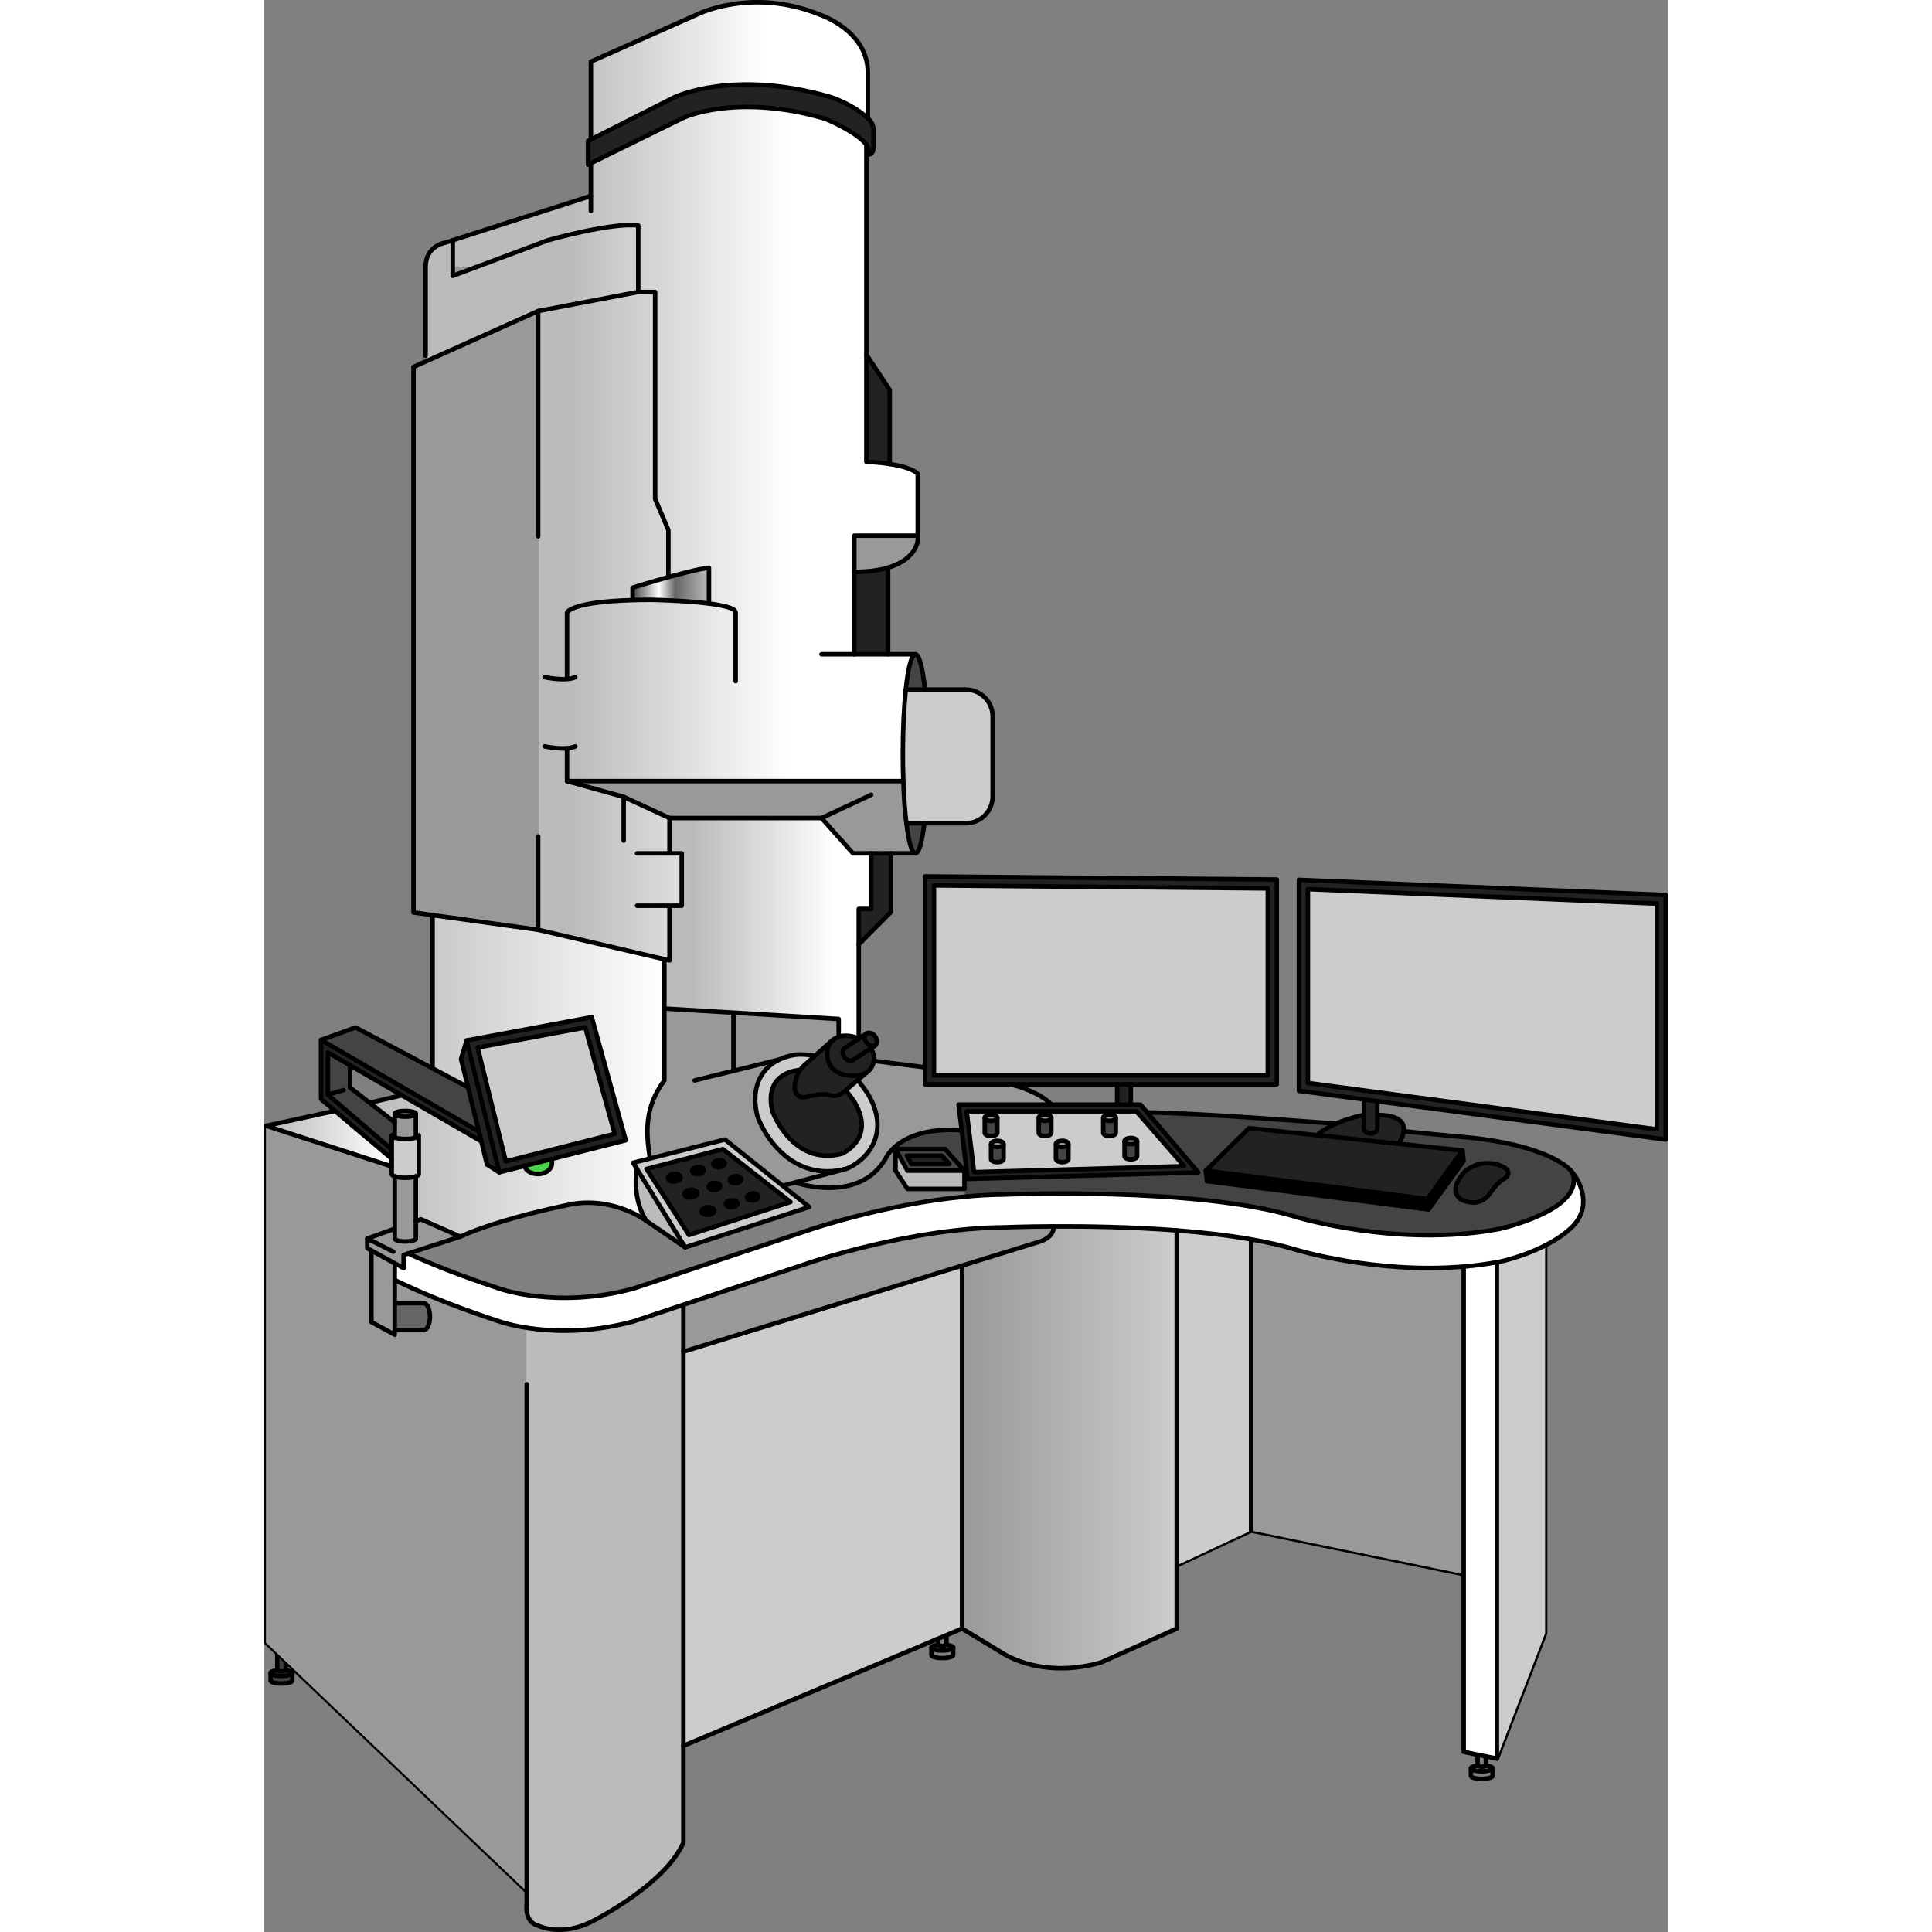 <?xml version="1.0" encoding="utf-8"?>
<!-- Created by: Science Figures, www.sciencefigures.org, Generator: Science Figures Editor -->
<!DOCTYPE svg PUBLIC "-//W3C//DTD SVG 1.1//EN" "http://www.w3.org/Graphics/SVG/1.1/DTD/svg11.dtd">
<svg version="1.1" xmlns="http://www.w3.org/2000/svg" xmlns:xlink="http://www.w3.org/1999/xlink" 
	 width="800px" height="800px" viewBox="0 0 313.61 431.536" enable-background="new 0 0 313.61 431.536"
	 xml:space="preserve">
<rect x="0" y="0" width="313.61" height="431.536" fill="#808080" stroke="none"/>
<g id="Layer_1">
</g>
<g id="Layer_2">
	<polyline fill="none" stroke="#000000" stroke-linecap="round" stroke-linejoin="round" stroke-miterlimit="10" points="
		0.5,251.467 0.5,366.896 2.98,369.267 4.84,371.036 58.64,422.387 	"/>
	<g>
		<g id="XMLID_1_">
			<g>
				<path fill="#444444" d="M4.84,371.007v0.029v2.03v0.01c-0.02,0.141-0.42,0.24-0.93,0.24c-0.5,0-0.91-0.1-0.93-0.24v-0.01v-3.8
					v-0.03L4.84,371.007z"/>
				<path fill="#444444" d="M4.84,373.076c0.88,0.101,1.5,0.34,1.5,0.61c0,0.37-1.09,0.67-2.43,0.67c-1.34,0-2.43-0.3-2.43-0.67
					c0-0.271,0.62-0.5,1.49-0.61h0.01c0.02,0.141,0.43,0.24,0.93,0.24C4.42,373.316,4.82,373.217,4.84,373.076z"/>
				<path fill="#444444" d="M6.34,373.687v1.68c0,0.37-1.09,0.66-2.43,0.66c-1.34,0-2.43-0.29-2.43-0.66v-1.68
					c0,0.37,1.09,0.67,2.43,0.67C5.25,374.356,6.34,374.057,6.34,373.687z"/>
			</g>
			<g>
				<path fill="none" stroke="#000000" stroke-linecap="round" stroke-linejoin="round" stroke-miterlimit="10" d="M4.84,373.076
					c0.88,0.101,1.5,0.34,1.5,0.61c0,0.37-1.09,0.67-2.43,0.67c-1.34,0-2.43-0.3-2.43-0.67c0-0.271,0.62-0.5,1.49-0.61"/>
				<path fill="none" stroke="#000000" stroke-linecap="round" stroke-linejoin="round" stroke-miterlimit="10" d="M1.48,373.687
					v1.68c0,0.37,1.09,0.66,2.43,0.66c1.34,0,2.43-0.29,2.43-0.66v-1.68v-0.09"/>
				<path fill="none" stroke="#000000" stroke-linecap="round" stroke-linejoin="round" stroke-miterlimit="10" d="M4.84,373.076
					v-0.01v-2.03v-0.029l-1.86-1.771v0.03v3.8v0.01c0.02,0.141,0.43,0.24,0.93,0.24C4.42,373.316,4.82,373.217,4.84,373.076z"/>
			</g>
		</g>
	</g>
	<polyline fill="none" stroke="#000000" stroke-linecap="round" stroke-linejoin="round" stroke-miterlimit="10" points="
		203.88,349.646 220.48,341.877 267.97,351.606 	"/>
	<path fill="none" stroke="#000000" stroke-linecap="round" stroke-linejoin="round" stroke-miterlimit="10" d="M152.44,367.396
		c0.88,0.1,1.5,0.33,1.5,0.61c0,0.359-1.09,0.659-2.43,0.659c-1.34,0-2.43-0.3-2.43-0.659c0-0.28,0.61-0.511,1.49-0.61"/>
	<path fill="none" stroke="#000000" stroke-linecap="round" stroke-linejoin="round" stroke-miterlimit="10" d="M149.08,368.007
		v1.68c0,0.36,1.09,0.66,2.43,0.66c1.34,0,2.43-0.3,2.43-0.66v-1.68v-0.091"/>
	<path fill="none" stroke="#000000" stroke-linecap="round" stroke-linejoin="round" stroke-miterlimit="10" d="M150.58,366.017
		v1.37v0.01c0.02,0.14,0.43,0.24,0.93,0.24s0.91-0.101,0.93-0.24v-0.01v-2.15"/>
	<path fill="none" stroke="#000000" stroke-linecap="round" stroke-linejoin="round" stroke-miterlimit="10" d="M272.93,394.366
		c0.88,0.101,1.5,0.34,1.5,0.61c0,0.37-1.08,0.67-2.42,0.67c-1.34,0-2.41-0.29-2.43-0.66v-0.01c0-0.271,0.61-0.5,1.48-0.6"/>
	<path fill="none" stroke="#000000" stroke-linecap="round" stroke-linejoin="round" stroke-miterlimit="10" d="M269.58,394.986
		v1.67c0,0.37,1.08,0.67,2.43,0.67c1.34,0,2.42-0.3,2.42-0.67v-1.68v-0.08"/>
	<path fill="none" stroke="#000000" stroke-linecap="round" stroke-linejoin="round" stroke-miterlimit="10" d="M271.08,391.967
		v2.39v0.01c0.02,0.141,0.42,0.25,0.93,0.25c0.5,0,0.9-0.109,0.92-0.25v-0.01v-2.04v-0.02"/>
	<polyline fill="none" stroke="#000000" stroke-linecap="round" stroke-linejoin="round" stroke-miterlimit="10" points="
		286.16,278.187 286.16,278.196 286.16,364.807 275.38,392.807 	"/>
	<g>
		<path fill="#BBBBBB" d="M58.69,422.387h-0.05l-53.8-51.351l-1.86-1.77l-2.48-2.37v-115.43l28.04,9.069v1.71
			c0,0.2,0.25,0.381,0.67,0.521v11.8h-0.32l-5.82,2.08v2.16l0.93,0.51v15.98l5.21,2.819v-1.02h0.11h6.34
			c0.78,0,1.41-1.351,1.41-3.01c0-1.66-0.63-3.011-1.41-3.011h-6.34h-0.11v-5.149l3.01,1.39c0,0,7.89,3.79,20.33,7.83
			c0,0,12.81,4.67,29.98,0l11.14-3.71l0.01,0.03v10.449v88.04v21.601c-3.98,9.3-19.92,17.37-19.92,17.37
			c-7.15,3.88-12.46,1.22-12.46,1.22c-3.27-0.81-2.61-4.89-2.61-4.89V422.387z"/>
		<path fill="#999999" d="M32.22,287.316l-3.01-1.39v5.149h0.11h6.34c0.78,0,1.41,1.351,1.41,3.011c0,1.659-0.63,3.01-1.41,3.01
			h-6.34h-0.11v1.02L24,295.297v-15.98l-0.93-0.51v-2.16l5.82-2.08h0.32v-11.8c-0.42-0.14-0.67-0.32-0.67-0.521v-1.71L0.5,251.467
			v115.43l2.48,2.37l1.86,1.77l53.781,51.332V296.565c-3.839-0.608-6.071-1.419-6.071-1.419
			C40.11,291.106,32.22,287.316,32.22,287.316z"/>
		<g>
			<linearGradient id="SVGID_1_" gradientUnits="userSpaceOnUse" x1="23.772" y1="240.311" x2="89.43" y2="240.311">
				<stop  offset="0" style="stop-color:#BBBBBB"/>
				<stop  offset="1" style="stop-color:#FFFFFF"/>
			</linearGradient>
			<path fill="url(#SVGID_1_)" d="M83.31,261.106l-0.85-1.39l3.76-0.95l-0.04-0.17c-0.75-5.16-1.43-11,3.25-17.271v-16.05v-11.02
				l-28.19-6.57l-23.58-3.28v34.23l7.91,4.21l-1.55-6.311l1.25-4.14l27.93-5.2l7.6,27.5l-16.61,4.2l0.04,0.15
				c0.38,1.42-0.41,2.619-2.06,3.069c-1.65,0.44-3.59-0.26-3.97-1.68v-0.021l-5.65,1.431l-2.73-1.73l-1.27-5.18l-18.255-10.571
				l-6.522,1.907l5.263,4.345l0.175-1.841c0-0.36,1.05-0.64,2.35-0.64c1.3,0,2.36,0.279,2.36,0.64v5.311
				c0.41-0.141,0.66-0.311,0.66-0.511v8.67c0,0.2-0.25,0.381-0.66,0.521v9.299l2.951,1.072l6.969,3.079c0,0,17.39-7.18,27.14-7.469
				c0,0,7.305-1.009,14.47,3.978C85.444,272.719,82.141,268.291,83.31,261.106z"/>
			<linearGradient id="SVGID_2_" gradientUnits="userSpaceOnUse" x1="85.478" y1="272.965" x2="86.111" y2="272.965">
				<stop  offset="0" style="stop-color:#BBBBBB"/>
				<stop  offset="1" style="stop-color:#FFFFFF"/>
			</linearGradient>
			<path fill="url(#SVGID_2_)" d="M86.111,273.178l-0.633-0.432c0.209,0.146,0.42,0.279,0.629,0.437L86.111,273.178z"/>
		</g>
		<rect x="190.495" y="242.308" fill="#222222" width="3.106" height="4.431"/>
		<linearGradient id="SVGID_3_" gradientUnits="userSpaceOnUse" x1="68.708" y1="119.206" x2="117.264" y2="119.206">
			<stop  offset="0" style="stop-color:#BBBBBB"/>
			<stop  offset="1" style="stop-color:#FFFFFF"/>
		</linearGradient>
		<path fill="url(#SVGID_3_)" d="M82.34,134.036c1.28-0.04,2.68-0.06,4.19-0.06c0,0,7.34,0.12,12.85,0.83l0.01-0.04v-7.96
			c-4.74,0.57-17.06,4.46-17.06,4.46v2.46L82.34,134.036z M80.36,177.996l10.22,4.73v7.88h2.73v11.7h-2.73v0.49v11.729l-1.15-0.27
			l-28.19-6.57l-23.58-3.28l-4.26-0.59V81.957l3.18-1.42l24.66-11.06l22.36-4.26v-14.84c-5.82-0.8-20.2,3.29-20.2,3.29l-21.24,7.95
			v-7.94v-0.01l30.86-9.91v-7.31l20.7-10.16c0.11-0.06,11.79-5.45,31.23,0.12c2.25,0.74,8.1,3.69,9.61,5.93l-0.01,0.01v46.86v23.94
			c0,0,2.49,0.07,5.22,0.5c2.42,0.37,5.05,1.03,6.26,2.17v13.83h-14.17v8.08v18.42h7.55h6.09c-0.86,0-1.63,3.06-2.14,7.88
			c-0.41,3.87-0.66,8.88-0.66,14.351c0,2.119,0.04,4.159,0.11,6.1h-0.11H67.69l12.65,3.52H80.36z"/>
		<g>
			<polygon fill="#999999" points="61.358,69.454 61.24,69.477 36.58,80.537 33.4,81.957 33.4,203.816 37.66,204.406 61.24,207.687 
				61.358,207.714 			"/>
			<polygon fill="#999999" points="42.16,59.557 42.16,61.617 47.662,59.557 			"/>
		</g>
		<path fill="#999999" d="M33.92,248.776c0,0.36-1.06,0.65-2.36,0.65c-1.3,0-2.35-0.29-2.35-0.65s1.05-0.64,2.35-0.64
			C32.86,248.137,33.92,248.416,33.92,248.776z"/>
		<path d="M105.76,268.767c0.05,0.43-0.49,0.84-1.21,0.91c-0.71,0.069-1.33-0.23-1.38-0.66c-0.05-0.43,0.48-0.84,1.2-0.91
			C105.08,268.036,105.71,268.326,105.76,268.767z"/>
		<path d="M100.59,270.356c0.06,0.47-0.54,0.92-1.32,1c-0.79,0.07-1.47-0.25-1.53-0.729c-0.05-0.471,0.54-0.921,1.32-1
			C99.85,269.557,100.53,269.877,100.59,270.356z"/>
		<path d="M95.43,267.477c-0.79,0.07-1.47-0.25-1.53-0.73c-0.05-0.47,0.54-0.92,1.33-1c0.78-0.08,1.46,0.25,1.52,0.721
			C96.81,266.946,96.21,267.396,95.43,267.477z"/>
		<path d="M106.61,263.356c0.05,0.43-0.49,0.84-1.2,0.91c-0.72,0.07-1.34-0.23-1.39-0.66c-0.05-0.44,0.49-0.84,1.2-0.91
			C105.94,262.627,106.56,262.916,106.61,263.356z"/>
		<path d="M101.92,264.877c0.05,0.439-0.49,0.85-1.21,0.909c-0.71,0.07-1.33-0.22-1.38-0.659c-0.05-0.431,0.48-0.841,1.2-0.9
			C101.24,264.146,101.87,264.446,101.92,264.877z"/>
		<path d="M100.34,260.066c-0.05-0.43,0.49-0.84,1.2-0.91c0.72-0.069,1.34,0.221,1.39,0.66c0.05,0.43-0.49,0.84-1.2,0.91
			C101.01,260.797,100.39,260.496,100.34,260.066z"/>
		<path d="M98.24,261.337c0.05,0.439-0.49,0.85-1.2,0.92c-0.72,0.06-1.34-0.23-1.39-0.66c-0.05-0.44,0.48-0.84,1.2-0.91
			C97.57,260.616,98.19,260.906,98.24,261.337z"/>
		<path d="M93.07,262.937c0.06,0.47-0.54,0.92-1.32,1c-0.79,0.07-1.47-0.25-1.52-0.73c-0.06-0.47,0.53-0.92,1.32-1
			C92.33,262.137,93.01,262.456,93.07,262.937z"/>
		<path fill="#222222" d="M135.96,233.666c-0.72,0-1.49-0.67-1.72-1.479c-0.16-0.56-0.02-1.05,0.31-1.3l0.05-0.03
			c0.15-0.11,0.33-0.16,0.53-0.16c0.73,0,1.5,0.67,1.73,1.49c0.16,0.56,0.01,1.06-0.34,1.31
			C136.37,233.606,136.18,233.666,135.96,233.666z"/>
		<path fill="#222222" d="M132.9,231.986l1.65-1.1c-0.33,0.25-0.47,0.74-0.31,1.3c0.23,0.81,1,1.479,1.72,1.479
			c0.22,0,0.41-0.06,0.56-0.17l0.02,0.03l-1.03,0.67l-3.8,2.48c-0.16,0.16-0.39,0.25-0.66,0.25c-0.72,0-1.5-0.66-1.73-1.48
			c-0.14-0.51-0.03-0.96,0.24-1.229l3.29-2.2L132.9,231.986z"/>
		<path fill="#222222" d="M135.54,234.246c0.74,0.92,0.77,1.99,0.66,2.7c-0.06,0.49-0.19,0.811-0.19,0.811
			c-0.29,0.779-0.75,1.319-1.27,1.689c-1.45,1.05-3.37,0.811-3.37,0.811c-4.92,0-5.47-3.721-5.47-3.721
			c-0.35-2.14,0.25-3.399,1.04-4.14c0.47-0.44,1.02-0.7,1.48-0.85c0.55-0.181,0.98-0.2,0.98-0.2c1.98-0.12,3.3,0.59,3.45,0.67
			l-3.29,2.2c-0.27,0.27-0.38,0.72-0.24,1.229c0.23,0.82,1.01,1.48,1.73,1.48c0.27,0,0.5-0.09,0.66-0.25l3.8-2.48L135.54,234.246z"
			/>
		<path fill="#222222" d="M132.62,241.246l-2.67,2.271l-0.21,0.18c-1.82,1.72-3.46,0.86-3.46,0.86c-1.81-0.5-4.94,0.41-4.94,0.41
			c-3.43,0.8-2.73-2.931-2.73-2.931s0.13-1.529,1.1-2.979c0.25-0.37,0.55-0.73,0.92-1.061l2.38-2.119l3.92-3.5l0.01,0.02
			c-0.79,0.74-1.39,2-1.04,4.14c0,0,0.55,3.721,5.47,3.721c0,0,1.92,0.239,3.37-0.811L132.62,241.246z"/>
		<path fill="#999999" d="M192.24,254.977c-0.01-0.03-0.02-0.07-0.02-0.1c0-0.391,0.63-0.7,1.4-0.7c0.78,0,1.41,0.31,1.41,0.7
			c0,0.029-0.01,0.069-0.02,0.1c-0.09,0.34-0.68,0.6-1.39,0.6C192.92,255.576,192.33,255.316,192.24,254.977z"/>
		<path fill="#999999" d="M190.27,249.666c0,0.03-0.01,0.07-0.02,0.101c-0.09,0.34-0.68,0.6-1.39,0.6c-0.7,0-1.29-0.26-1.38-0.6
			c-0.01-0.03-0.02-0.07-0.02-0.101c0-0.39,0.63-0.699,1.4-0.699C189.64,248.967,190.27,249.276,190.27,249.666z"/>
		<path fill="#444444" d="M190.27,249.767v3.28c0,0.39-0.63,0.699-1.41,0.699c-0.77,0-1.4-0.31-1.4-0.699v-3.28h0.02
			c0.09,0.34,0.68,0.6,1.38,0.6c0.71,0,1.3-0.26,1.39-0.6H190.27z"/>
		<path fill="#999999" d="M165.2,255.507c0,0.029-0.01,0.069-0.02,0.1c-0.09,0.34-0.68,0.6-1.38,0.6c-0.7,0-1.29-0.26-1.38-0.6
			c-0.01-0.03-0.02-0.07-0.02-0.1c0-0.391,0.63-0.7,1.4-0.7S165.2,255.116,165.2,255.507z"/>
		<path fill="#444444" d="M165.2,255.606v3.28c0,0.39-0.63,0.7-1.4,0.7s-1.4-0.311-1.4-0.7v-3.28h0.02c0.09,0.34,0.68,0.6,1.38,0.6
			c0.7,0,1.29-0.26,1.38-0.6H165.2z"/>
		<path fill="#444444" d="M175.86,249.767v3.28c0,0.39-0.63,0.699-1.4,0.699c-0.78,0-1.41-0.31-1.41-0.699v-3.28h0.02
			c0.09,0.34,0.68,0.6,1.39,0.6c0.7,0,1.29-0.26,1.38-0.6H175.86z"/>
		<path fill="#999999" d="M175.86,249.666c0,0.03-0.01,0.07-0.02,0.101c-0.09,0.34-0.68,0.6-1.38,0.6c-0.71,0-1.3-0.26-1.39-0.6
			c-0.01-0.03-0.02-0.07-0.02-0.101c0-0.39,0.63-0.699,1.41-0.699C175.23,248.967,175.86,249.276,175.86,249.666z"/>
		<path fill="#444444" d="M163.8,249.767v3.28c0,0.39-0.63,0.699-1.4,0.699c-0.78,0-1.41-0.31-1.41-0.699v-3.28h0.02
			c0.09,0.34,0.68,0.6,1.39,0.6c0.7,0,1.29-0.26,1.38-0.6H163.8z"/>
		<path fill="#999999" d="M163.8,249.666c0,0.03-0.01,0.07-0.02,0.101c-0.09,0.34-0.68,0.6-1.38,0.6c-0.71,0-1.3-0.26-1.39-0.6
			c-0.01-0.03-0.02-0.07-0.02-0.101c0-0.39,0.63-0.699,1.41-0.699C163.17,248.967,163.8,249.276,163.8,249.666z"/>
		<path fill="#222222" d="M208.69,261.877l-51.51,1.46l-0.23-1.91l-1.1-8.98l-0.7-5.72h20.67h14.75h3.05h2.16l1.53,1.79
			L208.69,261.877z M158.61,261.816l46.92-1.34l-10.67-12.25h-37.92L158.61,261.816z"/>
		<polygon points="260.12,270.156 210.62,263.826 210.38,261.687 210.36,261.477 259.86,267.816 267.69,256.977 267.95,259.316 		
			"/>
		<path fill="#222222" d="M247.14,253.206c-1.38-0.05-1.45-1.149-1.45-1.149v-2.99v-3.28l0.03-0.21l2.96,0.4v0.03v3.06v2.99
			C248.54,253.246,247.14,253.206,247.14,253.206z"/>
		<path fill="#222222" d="M253.47,255.486l-18.28-1.92v-0.01c0,0,1.33-1.271,4.23-2.57c1.57-0.7,3.61-1.41,6.15-1.92h0.12v2.99
			c0,0,0.07,1.1,1.45,1.149c0,0,1.4,0.04,1.54-1.149v-2.99h0.31c0,0,6.11-0.27,5.61,3.6c-0.1,0.75-0.44,1.65-1.12,2.74
			L253.47,255.486z"/>
		<polygon fill="#222222" points="267.69,256.977 259.86,267.816 210.36,261.477 220.03,251.977 235.19,253.566 253.47,255.486 		
			"/>
		<path fill="#222222" d="M275.67,260.166c4.14,1.351,1.33,3.15,1.33,3.15c-1.38,0.61-3.06,3.061-3.06,3.061
			c-2.42,3.84-6.59,1.529-6.59,1.529c-3.18-2.25,0.92-6.279,0.92-6.279C271.79,258.717,275.67,260.166,275.67,260.166z"/>
		<path fill="#CCCCCC" d="M286.16,278.196v86.61l-10.78,28v-110.87v-0.01c0.22-0.03,0.43-0.07,0.65-0.11
			C276.03,281.816,281.12,280.767,286.16,278.196z"/>
		<path fill="#FFFFFF" d="M272.93,392.316l-1.85-0.37l-3.11-0.63v-39.71v-68.7c2.45-0.2,4.93-0.52,7.41-0.979v0.01v110.87
			L272.93,392.316z"/>
		<path fill="#999999" d="M267.97,282.906v68.7l-47.49-9.729v-64.561l0.08-0.479c3.59,0.63,6.97,1.39,9.97,2.31
			C230.53,279.146,248.25,284.576,267.97,282.906z"/>
		<path fill="#CCCCCC" d="M220.56,276.837l-0.08,0.479v64.561l-16.6,7.77v-74.82C209.59,275.267,215.31,275.906,220.56,276.837z"/>
		<polygon fill="#CCCCCC" points="155.93,282.746 155.93,363.767 152.44,365.236 150.58,366.017 93.68,389.956 93.68,301.916 
			155.91,282.696 		"/>
		<path fill="#999999" d="M176.37,273.927c0.19,2.42-2.98,3.37-2.98,3.37l-17.48,5.399l-62.23,19.22v-10.449l-0.01-0.03l28.36-9.46
			c0,0,22.5-7.66,43.16-7.83C165.19,274.146,169.62,273.956,176.37,273.927z"/>
		<linearGradient id="SVGID_4_" gradientUnits="userSpaceOnUse" x1="155.91" y1="323.272" x2="203.88" y2="323.272">
			<stop  offset="0" style="stop-color:#999999"/>
			<stop  offset="1" style="stop-color:#CCCCCC"/>
		</linearGradient>
		<path fill="url(#SVGID_4_)" d="M203.88,349.646v14.12l-16.87,7.55c-13.98,3.99-22.64-2.45-22.64-2.45l-8.44-5.1v-81.021
			l-0.02-0.05l17.48-5.399c0,0,3.17-0.95,2.98-3.37c7.33-0.03,17.39,0.12,27.51,0.899V349.646z"/>
		<path fill="#CCCCCC" d="M175.86,249.767h-0.02c0.01-0.03,0.02-0.07,0.02-0.101c0-0.39-0.63-0.699-1.4-0.699
			c-0.78,0-1.41,0.31-1.41,0.699c0,0.03,0.01,0.07,0.02,0.101h-0.02v3.28c0,0.39,0.63,0.699,1.41,0.699c0.77,0,1.4-0.31,1.4-0.699
			V249.767z M190.27,249.767h-0.02c0.01-0.03,0.02-0.07,0.02-0.101c0-0.39-0.63-0.699-1.41-0.699c-0.77,0-1.4,0.31-1.4,0.699
			c0,0.03,0.01,0.07,0.02,0.101h-0.02v3.28c0,0.39,0.63,0.699,1.4,0.699c0.78,0,1.41-0.31,1.41-0.699V249.767z M192.22,258.257
			c0,0.39,0.63,0.699,1.4,0.699c0.78,0,1.41-0.31,1.41-0.699v-3.28h-0.02c0.01-0.03,0.02-0.07,0.02-0.1c0-0.391-0.63-0.7-1.41-0.7
			c-0.77,0-1.4,0.31-1.4,0.7c0,0.029,0.01,0.069,0.02,0.1h-0.02V258.257z M163.8,254.807c-0.77,0-1.4,0.31-1.4,0.7
			c0,0.029,0.01,0.069,0.02,0.1h-0.02v3.28c0,0.39,0.63,0.7,1.4,0.7s1.4-0.311,1.4-0.7v-3.28h-0.02c0.01-0.03,0.02-0.07,0.02-0.1
			C165.2,255.116,164.57,254.807,163.8,254.807z M163.8,249.767h-0.02c0.01-0.03,0.02-0.07,0.02-0.101c0-0.39-0.63-0.699-1.4-0.699
			c-0.78,0-1.41,0.31-1.41,0.699c0,0.03,0.01,0.07,0.02,0.101h-0.02v3.28c0,0.39,0.63,0.699,1.41,0.699c0.77,0,1.4-0.31,1.4-0.699
			V249.767z M156.94,248.227h37.92l10.67,12.25l-46.92,1.34L156.94,248.227z M176.91,255.606h-0.02v3.28c0,0.39,0.63,0.7,1.4,0.7
			c0.78,0,1.4-0.311,1.4-0.7v-3.28h-0.02c0.02-0.03,0.02-0.07,0.02-0.1c0-0.391-0.62-0.7-1.4-0.7c-0.77,0-1.4,0.31-1.4,0.7
			C176.89,255.536,176.9,255.576,176.91,255.606z"/>
		<path fill="#444444" d="M192.22,258.257v-3.28h0.02c0.09,0.34,0.68,0.6,1.38,0.6c0.71,0,1.3-0.26,1.39-0.6h0.02v3.28
			c0,0.39-0.63,0.699-1.41,0.699C192.85,258.956,192.22,258.646,192.22,258.257z"/>
		<path fill="#444444" d="M197.36,248.477c11.03,0.09,40.1,2.36,42.06,2.51c-2.9,1.3-4.23,2.57-4.23,2.57v0.01l-15.16-1.59
			l-9.67,9.5l0.02,0.21l-1.69,0.19l-11.38-13.36L197.36,248.477z"/>
		<path fill="#444444" d="M275.67,260.166c0,0-3.88-1.449-7.4,1.461c0,0-4.1,4.029-0.92,6.279c0,0,4.17,2.311,6.59-1.529
			c0,0,1.68-2.45,3.06-3.061C277,263.316,279.81,261.517,275.67,260.166z M165.19,266.816c-2.84,0.021-5.71,0.19-8.56,0.46
			l-0.17-1.72v-4.07l0.49-0.06l0.23,1.91l51.51-1.46l1.69-0.19l0.24,2.14l49.5,6.33l7.83-10.84l-0.26-2.34l-14.22-1.49l0.01-0.08
			c0.68-1.09,1.02-1.99,1.12-2.74l0.14,0.021c5.41,0.57,15.34,1.49,15.34,1.49c18.5,2.109,22.11,7.64,22.11,7.64
			c3.34,8.33-16.16,12.66-16.16,12.66c-22.67,4.34-45.5-2.66-45.5-2.66C208.19,264.977,165.19,266.816,165.19,266.816z"/>
		<path fill="#444444" d="M155.85,252.446l1.1,8.98l-0.49,0.06l-4.35-4.84h-11.04l-0.5-0.16c2.13-2.05,6.56-4.62,15.18-4.03
			L155.85,252.446z"/>
		<polygon fill="#222222" points="151.44,258.146 153.1,259.986 144.62,259.986 143.6,258.146 		"/>
		<path fill="#444444" d="M153.1,259.986l-1.66-1.84h-7.84l1.02,1.84H153.1z M143.73,261.486l-2.66-4.84h11.04l4.35,4.84H143.73z"/>
		<polygon fill="#BBBBBB" points="141.07,261.486 141.07,256.646 143.73,261.486 156.46,261.486 156.46,265.557 143.73,265.557 		
			"/>
		<path fill="#444444" d="M179.69,255.606v3.28c0,0.39-0.62,0.7-1.4,0.7c-0.77,0-1.4-0.311-1.4-0.7v-3.28h0.02
			c0.09,0.34,0.68,0.6,1.38,0.6c0.71,0,1.29-0.26,1.38-0.6H179.69z"/>
		<path fill="#999999" d="M179.69,255.507c0,0.029,0,0.069-0.02,0.1c-0.09,0.34-0.67,0.6-1.38,0.6c-0.7,0-1.29-0.26-1.38-0.6
			c-0.01-0.03-0.02-0.07-0.02-0.1c0-0.391,0.63-0.7,1.4-0.7C179.07,254.807,179.69,255.116,179.69,255.507z"/>
		<path fill="#CCCCCC" d="M82.46,259.717l3.76-0.95l16.74-4.24l13.04,10.44l5.79,4.63l-27.71,9.01l-10.77-17.5L82.46,259.717z
			 M85.45,261.106l9.48,14.74l22.68-7.37l-15.12-11.811L85.45,261.106z"/>
		<path fill="#222222" d="M109.25,268.146c0.71-0.07,1.25-0.48,1.2-0.91c-0.05-0.43-0.67-0.729-1.39-0.66
			c-0.71,0.07-1.25,0.48-1.2,0.91S108.53,268.217,109.25,268.146z M105.76,268.767c-0.05-0.44-0.68-0.73-1.39-0.66
			c-0.72,0.07-1.25,0.48-1.2,0.91c0.05,0.43,0.67,0.729,1.38,0.66C105.27,269.606,105.81,269.196,105.76,268.767z M106.61,263.356
			c-0.05-0.44-0.67-0.729-1.39-0.66c-0.71,0.07-1.25,0.47-1.2,0.91c0.05,0.43,0.67,0.73,1.39,0.66
			C106.12,264.196,106.66,263.786,106.61,263.356z M96.75,266.467c-0.06-0.471-0.74-0.801-1.52-0.721c-0.79,0.08-1.38,0.53-1.33,1
			c0.06,0.48,0.74,0.801,1.53,0.73C96.21,267.396,96.81,266.946,96.75,266.467z M98.24,261.337c-0.05-0.431-0.67-0.721-1.39-0.65
			c-0.72,0.07-1.25,0.47-1.2,0.91c0.05,0.43,0.67,0.72,1.39,0.66C97.75,262.187,98.29,261.776,98.24,261.337z M99.33,265.127
			c0.05,0.439,0.67,0.729,1.38,0.659c0.72-0.06,1.26-0.47,1.21-0.909c-0.05-0.431-0.68-0.73-1.39-0.65
			C99.81,264.286,99.28,264.696,99.33,265.127z M99.27,271.356c0.78-0.08,1.38-0.53,1.32-1c-0.06-0.479-0.74-0.8-1.53-0.729
			c-0.78,0.079-1.37,0.529-1.32,1C97.8,271.106,98.48,271.427,99.27,271.356z M100.34,260.066c0.05,0.43,0.67,0.73,1.39,0.66
			c0.71-0.07,1.25-0.48,1.2-0.91c-0.05-0.439-0.67-0.729-1.39-0.66C100.83,259.227,100.29,259.637,100.34,260.066z M85.45,261.106
			l17.04-4.44l15.12,11.811l-22.68,7.37L85.45,261.106z M93.07,262.937c-0.06-0.48-0.74-0.8-1.52-0.73c-0.79,0.08-1.38,0.53-1.32,1
			c0.05,0.48,0.73,0.801,1.52,0.73C92.53,263.856,93.13,263.406,93.07,262.937z"/>
		<path fill="#BBBBBB" d="M83.31,261.106l10.77,17.5l-8.63-5.88C85.45,272.727,82.14,268.297,83.31,261.106z"/>
		<path d="M110.45,267.236c0.05,0.43-0.49,0.84-1.2,0.91c-0.72,0.07-1.34-0.23-1.39-0.66s0.49-0.84,1.2-0.91
			C109.78,266.507,110.4,266.807,110.45,267.236z"/>
		<path fill="#CCCCCC" d="M119.55,235.526c0,0,1.73-0.02,3.4,0.28l0.06,0.07l-2.38,2.119c-0.37,0.33-0.67,0.69-0.92,1.061
			l-0.06-0.04c0,0-8.16,0.24-6.1,9.2c0,0,4.44,12.279,15.45,9.51c0,0,7.85-3.25,2.86-11.65c0,0-1.11-1.59-1.83-2.46l-0.08-0.1
			l2.67-2.271l0.12,0.15c0.78,0.95,1.86,2.5,1.98,2.67l0.14,0.22c2.14,3.591,2.7,7,1.66,10.13c-1.5,4.49-5.7,6.341-6.18,6.54
			l-0.48,0.16c-1.42,0.36-2.76,0.521-4.03,0.521c-8.71,0-13.91-7.63-15.57-12.23l-0.12-0.41c-1.12-4.85,0.22-7.899,1.53-9.6
			c0.98-1.27,2.18-2.12,3.34-2.69C117.17,235.637,119.22,235.536,119.55,235.526z"/>
		<path fill="#999999" d="M175.82,246.727h-20.67l0.7,5.72l-0.1,0.01c-8.62-0.59-13.05,1.98-15.18,4.03
			c-1.31,1.271-1.75,2.33-1.75,2.33c-5.95,10.12-19.9,5.39-19.9,5.39l-0.04-0.159l10.98-2.931l0.48-0.16
			c0.48-0.199,4.68-2.05,6.18-6.54c1.04-3.13,0.48-6.539-1.66-10.13l-0.14-0.22c-0.12-0.17-1.2-1.72-1.98-2.67l-0.12-0.15l2.12-1.8
			c0.52-0.37,0.98-0.91,1.27-1.689c0,0,0.13-0.32,0.19-0.811l0.1,0.021l11.35,1.43v3.8h19.46v0.08c0,0,5.94,1.46,8.71,4.39V246.727z
			"/>
		<path fill="#222222" d="M119.71,239.057c-0.97,1.45-1.1,2.979-1.1,2.979s-0.7,3.73,2.73,2.931c0,0,3.13-0.91,4.94-0.41
			c0,0,1.64,0.859,3.46-0.86l0.21-0.18l0.08,0.1c0.72,0.87,1.83,2.46,1.83,2.46c4.99,8.4-2.86,11.65-2.86,11.65
			c-11.01,2.77-15.45-9.51-15.45-9.51c-2.06-8.96,6.1-9.2,6.1-9.2L119.71,239.057z"/>
		<path fill="#666666" d="M35.66,291.076c0.78,0,1.41,1.351,1.41,3.011c0,1.659-0.63,3.01-1.41,3.01h-6.34h-0.11v-6.021h0.11H35.66z
			"/>
		<path fill="#FFFFFF" d="M292.19,261.816c1.87,2.14,4.65,7.91-0.28,12.5c-1.68,1.561-3.71,2.84-5.75,3.87v0.01
			c-5.04,2.57-10.13,3.62-10.13,3.62c-0.22,0.04-0.43,0.08-0.65,0.11c-2.48,0.46-4.96,0.779-7.41,0.979
			c-19.72,1.67-37.44-3.76-37.44-3.76c-3-0.92-6.38-1.68-9.97-2.31c-5.25-0.931-10.97-1.57-16.68-2.011
			c-10.12-0.779-20.18-0.93-27.51-0.899c-6.75,0.029-11.18,0.22-11.18,0.22c-20.66,0.17-43.16,7.83-43.16,7.83l-28.36,9.46
			l-11.14,3.71c-17.17,4.67-29.98,0-29.98,0c-12.44-4.04-20.33-7.83-20.33-7.83l-3.01-1.39v-3.75l1.98,1.08v-2.94l1.03-0.34
			c0,0,0,0,0.01,0c0.24,0.12,8.07,3.86,20.32,7.84c0,0,12.81,4.66,29.98,0l39.5-13.17c0,0,16.74-5.71,34.6-7.37
			c2.85-0.27,5.72-0.439,8.56-0.46c0,0,43-1.84,65.34,5c0,0,22.83,7,45.5,2.66C276.03,274.477,295.53,270.146,292.19,261.816z"/>
		<polygon fill="#999999" points="29.21,282.177 29.21,285.927 29.21,291.076 29.21,297.097 29.21,298.116 24,295.297 24,279.316 		
			"/>
		<path fill="#999999" d="M29.21,276.646c0,0.36,1.05,0.65,2.35,0.65c1.3,0,2.36-0.29,2.36-0.65v-3.9l1.16-0.399l8.76,3.87
			l-11.61,3.76c-0.01,0-0.01,0-0.01,0l-1.03,0.34v2.94l-1.98-1.08l-5.21-2.86l-0.93-0.51v-2.16l5.82-2.08h0.32V276.646z"/>
		<path fill="#4DD24D" d="M58.2,260.416l5.99-1.52l0.04,0.15c0.38,1.42-0.41,2.619-2.06,3.069c-1.65,0.44-3.59-0.26-3.97-1.68
			V260.416z"/>
		<polygon fill="#222222" points="45.27,232.396 52.55,261.847 49.82,260.116 48.55,254.937 48.01,252.746 45.57,242.847 
			44.02,236.536 		"/>
		<path fill="#999999" d="M29.21,250.687v-1.91c0,0.36,1.05,0.65,2.35,0.65c1.3,0,2.36-0.29,2.36-0.65v5.311
			c-0.55,0.199-1.4,0.319-2.36,0.319c-0.95,0-1.8-0.12-2.35-0.319V250.687z"/>
		<path fill="#CCCCCC" d="M29.21,254.087c0.55,0.199,1.4,0.319,2.35,0.319c0.96,0,1.81-0.12,2.36-0.319
			c0.41-0.141,0.66-0.311,0.66-0.511v8.67c0,0.2-0.25,0.381-0.66,0.521c-0.55,0.189-1.4,0.31-2.36,0.31c-0.95,0-1.8-0.12-2.35-0.31
			c-0.42-0.14-0.67-0.32-0.67-0.521v-1.71v-1.72v-2.15v-3.09C28.54,253.776,28.79,253.946,29.21,254.087z"/>
		<path fill="#999999" d="M33.92,262.767v9.979v3.9c0,0.36-1.06,0.65-2.36,0.65c-1.3,0-2.35-0.29-2.35-0.65v-2.08v-11.8
			c0.55,0.189,1.4,0.31,2.35,0.31C32.52,263.076,33.37,262.956,33.92,262.767z"/>
		<linearGradient id="SVGID_5_" gradientUnits="userSpaceOnUse" x1="0.5" y1="254.336" x2="28.54" y2="254.336">
			<stop  offset="0" style="stop-color:#BBBBBB"/>
			<stop  offset="1" style="stop-color:#FFFFFF"/>
		</linearGradient>
		<polygon fill="url(#SVGID_5_)" points="28.54,260.536 0.5,251.467 15.86,248.137 28.54,258.816 		"/>
		<path fill="#444444" d="M29.21,250.687v3.4c-0.42-0.141-0.67-0.311-0.67-0.511v3.09h-0.08l-14.18-12.149v-9.43l4.93,2.859v4.96
			L29.21,250.687z"/>
		<polygon fill="#222222" points="28.46,256.666 28.54,256.666 28.54,258.816 15.86,248.137 12.75,245.507 12.75,232.286 
			48.01,252.746 48.55,254.937 19.21,237.946 14.28,235.087 14.28,244.517 		"/>
		<polygon fill="#444444" points="45.57,242.847 48.01,252.746 12.75,232.286 20.47,229.496 37.66,238.637 		"/>
		<path fill="#222222" d="M78.33,253.257l-6.57-23.761l-24.04,4.48l6.29,25.43L78.33,253.257z M73.2,227.196l7.6,27.5l-16.61,4.2
			l-5.99,1.52l-5.65,1.431l-7.28-29.45L73.2,227.196z"/>
		<polygon fill="#CCCCCC" points="71.76,229.496 78.33,253.257 54.01,259.406 47.72,233.977 		"/>
		<path fill="#999999" d="M104.91,239.177l10.09-2.49l0.01,0.02c-1.16,0.57-2.36,1.421-3.34,2.69c-1.31,1.7-2.65,4.75-1.53,9.6
			l0.12,0.41c1.66,4.601,6.86,12.23,15.57,12.23c1.27,0,2.61-0.16,4.03-0.521l-10.98,2.931l-2.73,0.729l-0.15,0.19l-13.04-10.44
			l-16.74,4.24l-0.04-0.17c-0.75-5.16-1.43-11,3.25-17.271v-16.05h0.07l15.39,0.92l-0.03,0.5v12.271L104.91,239.177z"/>
		<path fill="#999999" d="M122.95,235.807c-1.67-0.3-3.4-0.28-3.4-0.28c-0.33,0.01-2.38,0.11-4.54,1.18l-0.01-0.02l-10.09,2.49
			l-0.05-0.21v-12.271l0.03-0.5l23.48,1.41v3.74l0.05,0.2c-0.46,0.149-1.01,0.409-1.48,0.85l-0.01-0.02l-3.92,3.5L122.95,235.807z"
			/>
		<path fill="#222222" d="M233.17,198.606v43.29l77.94,10.36v-50.42L233.17,198.606z M231.17,196.526l81.94,3.39v54.62l-64.43-8.56
			l-2.96-0.4l-14.55-1.93V196.526z"/>
		<polygon fill="#CCCCCC" points="311.11,201.837 311.11,252.257 233.17,241.896 233.17,198.606 		"/>
		<polygon fill="#CCCCCC" points="224.22,198.446 224.22,240.196 149.65,240.196 149.65,197.767 		"/>
		<path fill="#222222" d="M147.65,195.757l78.57,0.699v45.74h-32.6h-3.05h-23.46h-19.46v-3.8V195.757z M149.65,240.196h74.57v-41.75
			l-74.57-0.68V240.196z"/>
		<path fill="#444444" d="M143.5,183.887h4.01c-0.51,4.149-1.22,6.72-2.01,6.72S144,188.036,143.5,183.887z"/>
		<polygon fill="#222222" points="140.05,190.606 140.05,203.706 132.85,210.946 132.85,203.026 135.64,203.026 135.64,190.606 		
			"/>
		<path fill="#444444" d="M147.65,154.026h-4.29c0.51-4.82,1.28-7.88,2.14-7.88C146.36,146.146,147.13,149.206,147.65,154.026z"/>
		<path fill="#222222" d="M139.77,87.097v16.55c-2.73-0.43-5.22-0.5-5.22-0.5v-23.94L139.77,87.097z"/>
		<path fill="#999999" d="M146.03,119.646v0.92c0,0-0.1,4.28-6.62,6.22c-1.91,0.57-4.37,0.94-7.55,0.94v-8.08H146.03z"/>
		<path fill="#222222" d="M139.41,126.786v19.36h-7.55v-18.42C135.04,127.727,137.5,127.356,139.41,126.786z"/>
		<path fill="#CCCCCC" d="M162.76,160.026v17.86c0,3.319-2.69,6-6,6h-9.25h-4.01h-0.01c-0.32-2.601-0.56-5.82-0.68-9.41
			c-0.07-1.94-0.11-3.98-0.11-6.1c0-5.471,0.25-10.48,0.66-14.351h4.29h9.11C160.07,154.026,162.76,156.717,162.76,160.026z"/>
		<linearGradient id="SVGID_6_" gradientUnits="userSpaceOnUse" x1="95.728" y1="207.371" x2="127.542" y2="207.371">
			<stop  offset="0" style="stop-color:#BBBBBB"/>
			<stop  offset="1" style="stop-color:#FFFFFF"/>
		</linearGradient>
		<path fill="url(#SVGID_6_)" d="M93.31,202.307v-11.7h-2.73v-7.88h33.96l7.03,7.88h4.07v12.42h-2.79v7.92v20.97l0.05,0.07
			l-0.05,0.03c-0.15-0.08-1.47-0.79-3.45-0.67c0,0-0.43,0.02-0.98,0.2l-0.05-0.2v-3.74l-23.48-1.41l-15.39-0.92h-0.07v-11.02
			l1.15,0.27v-11.729v-0.49H93.31z"/>
		<path fill="#999999" d="M124.54,182.727H90.58l-10.22-4.73h-0.02l-12.65-3.52h75.01h0.11c0.12,3.59,0.36,6.81,0.68,9.41h0.01
			c0.5,4.149,1.21,6.72,2,6.72h-5.45h-4.41h-4.07L124.54,182.727z"/>
		<linearGradient id="SVGID_7_" gradientUnits="userSpaceOnUse" x1="82.33" y1="130.807" x2="99.39" y2="130.807">
			<stop  offset="0" style="stop-color:#444444"/>
			<stop  offset="0.344" style="stop-color:#FFFFFF"/>
			<stop  offset="0.559" style="stop-color:#666666"/>
			<stop  offset="1" style="stop-color:#BBBBBB"/>
		</linearGradient>
		<path fill="url(#SVGID_7_)" d="M86.53,133.977c-1.51,0-2.91,0.02-4.19,0.06l-0.01-0.31v-2.46c0,0,12.32-3.89,17.06-4.46v7.96
			l-0.01,0.04C93.87,134.097,86.53,133.977,86.53,133.977z"/>
		<path fill="#222222" d="M134.75,32.667c-0.05-0.11-0.12-0.22-0.19-0.33c-1.51-2.24-7.36-5.19-9.61-5.93
			c-19.44-5.57-31.12-0.18-31.23-0.12l-20.7,10.16l-0.63,0.31v-5.28l0.65-0.33l18.49-9.36c0.54-0.26,13.38-6.33,34.88-0.16
			c0.72,0.23,5.33,1.8,8.47,4.8c0.09,0.09,0.19,0.18,0.28,0.27c0.99,0.89,0.99,2.31,0.99,2.31v3.9c0,1.74-1.29,1.64-1.29,1.64
			C135.1,33.887,135.06,33.307,134.75,32.667z"/>
		<linearGradient id="SVGID_8_" gradientUnits="userSpaceOnUse" x1="67.849" y1="15.823" x2="111.932" y2="15.823">
			<stop  offset="0" style="stop-color:#BBBBBB"/>
			<stop  offset="1" style="stop-color:#FFFFFF"/>
		</linearGradient>
		<path fill="url(#SVGID_8_)" d="M134.88,16.187v10.24c-3.14-3-7.75-4.57-8.47-4.8c-21.5-6.17-34.34-0.1-34.88,0.16l-18.49,9.36
			l-0.02-0.03v-17.35l23.73-10.53c0,0,12.24-6.23,27.6,0.11C124.35,3.347,134.88,6.887,134.88,16.187z"/>
		<linearGradient id="SVGID_9_" gradientUnits="userSpaceOnUse" x1="67.849" y1="65.405" x2="111.932" y2="65.405">
			<stop  offset="0" style="stop-color:#BBBBBB"/>
			<stop  offset="1" style="stop-color:#FFFFFF"/>
		</linearGradient>
		<path fill="url(#SVGID_9_)" d="M83.6,50.376v14.84l-22.36,4.26l-24.66,11.06l-0.48-1.07v-19.85c0-4.77,4.43-5.42,4.43-5.42
			l1.63-0.52v7.94l21.24-7.95C63.4,53.667,77.78,49.577,83.6,50.376z"/>
		<path fill="none" stroke="#000000" stroke-linecap="round" stroke-linejoin="round" stroke-miterlimit="10" d="M42.16,53.676
			l-1.63,0.52c0,0-4.43,0.65-4.43,5.42v19.85"/>
		
			<line fill="none" stroke="#000000" stroke-linecap="round" stroke-linejoin="round" stroke-miterlimit="10" x1="73.02" y1="43.756" x2="42.16" y2="53.667"/>
		<path fill="none" stroke="#000000" stroke-linecap="round" stroke-linejoin="round" stroke-miterlimit="10" d="M135.16,26.696
			c-0.09-0.09-0.19-0.18-0.28-0.27c-3.14-3-7.75-4.57-8.47-4.8c-21.5-6.17-34.34-0.1-34.88,0.16l-18.49,9.36l-0.65,0.33v5.28
			l0.63-0.31l20.7-10.16c0.11-0.06,11.79-5.45,31.23,0.12c2.25,0.74,8.1,3.69,9.61,5.93c0.07,0.11,0.14,0.22,0.19,0.33
			c0.31,0.64,0.35,1.22,0.11,1.88c0,0,1.29,0.1,1.29-1.64v-3.9C136.15,29.006,136.15,27.586,135.16,26.696"/>
		<polyline fill="none" stroke="#000000" stroke-linecap="round" stroke-linejoin="round" stroke-miterlimit="10" points="
			73.02,36.446 73.02,43.756 73.02,47.117 		"/>
		<path fill="none" stroke="#000000" stroke-linecap="round" stroke-linejoin="round" stroke-miterlimit="10" d="M73.02,31.117
			v-17.35l23.73-10.53c0,0,12.24-6.23,27.6,0.11c0,0,10.53,3.54,10.53,12.84v10.24"/>
		<path fill="none" stroke="#000000" stroke-linecap="round" stroke-linejoin="round" stroke-miterlimit="10" d="M134.55,32.347
			v46.86v23.94c0,0,2.49,0.07,5.22,0.5c2.42,0.37,5.05,1.03,6.26,2.17v13.83v0.92c0,0-0.1,4.28-6.62,6.22
			c-1.91,0.57-4.37,0.94-7.55,0.94"/>
		<polyline fill="none" stroke="#000000" stroke-linecap="round" stroke-linejoin="round" stroke-miterlimit="10" points="
			131.86,146.146 131.86,127.727 131.86,119.646 146.03,119.646 		"/>
		<path fill="none" stroke="#000000" stroke-linecap="round" stroke-linejoin="round" stroke-miterlimit="10" d="M42.16,53.667v0.01
			v7.94l21.24-7.95c0,0,14.38-4.09,20.2-3.29v14.84h3.77v46.22l2.96,6.96v10.39"/>
		<polyline fill="none" stroke="#000000" stroke-linecap="round" stroke-linejoin="round" stroke-miterlimit="10" points="
			83.6,65.216 61.24,69.477 36.58,80.537 33.4,81.957 33.4,203.816 37.66,204.406 61.24,207.687 89.43,214.257 90.58,214.526 
			90.58,202.797 		"/>
		<polyline fill="none" stroke="#000000" stroke-linecap="round" stroke-linejoin="round" stroke-miterlimit="10" points="
			83.32,190.606 90.58,190.606 93.31,190.606 93.31,202.307 90.58,202.307 83.32,202.307 		"/>
		<polyline fill="none" stroke="#000000" stroke-linecap="round" stroke-linejoin="round" stroke-miterlimit="10" points="
			90.58,190.606 90.58,182.727 80.36,177.996 80.34,177.996 67.69,174.477 		"/>
		<path fill="none" stroke="#000000" stroke-linecap="round" stroke-linejoin="round" stroke-miterlimit="10" d="M67.69,151.146
			v-14.33c0,0,0.7-2.38,14.65-2.78c1.28-0.04,2.68-0.06,4.19-0.06c0,0,7.34,0.12,12.85,0.83c3.32,0.42,5.98,1.06,5.98,2.01
			c0,0.83,0,15.33,0,15.33"/>
		<path fill="none" stroke="#000000" stroke-linecap="round" stroke-linejoin="round" stroke-miterlimit="10" d="M62.69,151.257
			c0,0,4.67,1,6.84,0"/>
		<path fill="none" stroke="#000000" stroke-linecap="round" stroke-linejoin="round" stroke-miterlimit="10" d="M62.69,166.717
			c0,0,4.67,1,6.84,0"/>
		<polyline fill="none" stroke="#000000" stroke-linecap="round" stroke-linejoin="round" stroke-miterlimit="10" points="
			67.69,167.156 67.69,174.477 142.7,174.477 		"/>
		<path fill="none" stroke="#000000" stroke-linecap="round" stroke-linejoin="round" stroke-miterlimit="10" d="M80.34,187.767
			c0-0.3,0-9.771,0-9.771"/>
		<polyline fill="none" stroke="#000000" stroke-linecap="round" stroke-linejoin="round" stroke-miterlimit="10" points="
			90.58,182.727 124.54,182.727 131.57,190.606 135.64,190.606 140.05,190.606 145.5,190.606 		"/>
		
			<line fill="none" stroke="#000000" stroke-linecap="round" stroke-linejoin="round" stroke-miterlimit="10" x1="124.54" y1="182.727" x2="135.64" y2="177.526"/>
		<path fill="none" stroke="#000000" stroke-linecap="round" stroke-linejoin="round" stroke-miterlimit="10" d="M143.33,154.026
			h0.03h4.29h9.11c3.31,0,6,2.69,6,6v17.86c0,3.319-2.69,6-6,6h-9.25h-4.01"/>
		<polyline fill="none" stroke="#000000" stroke-linecap="round" stroke-linejoin="round" stroke-miterlimit="10" points="
			124.54,146.146 131.86,146.146 139.41,146.146 145.5,146.146 		"/>
		<path fill="none" stroke="#000000" stroke-linecap="round" stroke-linejoin="round" stroke-miterlimit="10" d="M147.51,183.887
			c-0.51,4.149-1.22,6.72-2.01,6.72s-1.5-2.57-2-6.72h-0.01c-0.32-2.601-0.56-5.82-0.68-9.41c-0.07-1.94-0.11-3.98-0.11-6.1
			c0-5.471,0.25-10.48,0.66-14.351c0.51-4.82,1.28-7.88,2.14-7.88c0.86,0,1.63,3.06,2.15,7.88"/>
		<polyline fill="none" stroke="#000000" stroke-linecap="round" stroke-linejoin="round" stroke-miterlimit="10" points="
			139.77,103.646 139.77,87.097 134.55,79.207 		"/>
		
			<line fill="none" stroke="#000000" stroke-linecap="round" stroke-linejoin="round" stroke-miterlimit="10" x1="139.41" y1="126.786" x2="139.41" y2="146.146"/>
		
			<line fill="none" stroke="#000000" stroke-linecap="round" stroke-linejoin="round" stroke-miterlimit="10" x1="61.24" y1="69.477" x2="61.24" y2="119.797"/>
		
			<line fill="none" stroke="#000000" stroke-linecap="round" stroke-linejoin="round" stroke-miterlimit="10" x1="61.24" y1="207.687" x2="61.24" y2="186.826"/>
		<polygon fill="none" stroke="#000000" stroke-linecap="round" stroke-linejoin="round" stroke-miterlimit="10" points="
			45.27,232.396 73.2,227.196 80.8,254.696 64.19,258.896 58.2,260.416 52.55,261.847 		"/>
		<polygon fill="none" stroke="#000000" stroke-linecap="round" stroke-linejoin="round" stroke-miterlimit="10" points="
			47.72,233.977 71.76,229.496 78.33,253.257 54.01,259.406 		"/>
		<polyline fill="none" stroke="#000000" stroke-linecap="round" stroke-linejoin="round" stroke-miterlimit="10" points="
			45.27,232.396 44.02,236.536 45.57,242.847 48.01,252.746 48.55,254.937 49.82,260.116 52.55,261.847 		"/>
		<path fill="none" stroke="#000000" stroke-linecap="round" stroke-linejoin="round" stroke-miterlimit="10" d="M64.23,259.047
			c0.38,1.42-0.41,2.619-2.06,3.069c-1.65,0.44-3.59-0.26-3.97-1.68"/>
		<polyline fill="none" stroke="#000000" stroke-linecap="round" stroke-linejoin="round" stroke-miterlimit="10" points="
			48.01,252.746 12.75,232.286 20.47,229.496 37.66,238.637 45.57,242.847 45.58,242.847 		"/>
		<polyline fill="none" stroke="#000000" stroke-linecap="round" stroke-linejoin="round" stroke-miterlimit="10" points="
			48.55,254.937 19.21,237.946 14.28,235.087 14.28,244.517 28.46,256.666 		"/>
		<polyline fill="none" stroke="#000000" stroke-linecap="round" stroke-linejoin="round" stroke-miterlimit="10" points="
			12.75,232.286 12.75,245.507 15.86,248.137 28.54,258.816 		"/>
		<path fill="none" stroke="#000000" stroke-linecap="round" stroke-linejoin="round" stroke-miterlimit="10" d="M33.92,248.776
			c0,0.36-1.06,0.65-2.36,0.65c-1.3,0-2.35-0.29-2.35-0.65s1.05-0.64,2.35-0.64C32.86,248.137,33.92,248.416,33.92,248.776z"/>
		<path fill="none" stroke="#000000" stroke-linecap="round" stroke-linejoin="round" stroke-miterlimit="10" d="M34.58,253.576
			c0,0.2-0.25,0.37-0.66,0.511c-0.55,0.199-1.4,0.319-2.36,0.319c-0.95,0-1.8-0.12-2.35-0.319c-0.42-0.141-0.67-0.311-0.67-0.511
			v3.09v2.15v1.72v1.71c0,0.2,0.25,0.381,0.67,0.521c0.55,0.189,1.4,0.31,2.35,0.31c0.96,0,1.81-0.12,2.36-0.31
			c0.41-0.14,0.66-0.32,0.66-0.521V253.576"/>
		<polyline fill="none" stroke="#000000" stroke-linecap="round" stroke-linejoin="round" stroke-miterlimit="10" points="
			29.21,248.776 29.21,250.687 29.21,254.087 29.21,254.146 		"/>
		<polyline fill="none" stroke="#000000" stroke-linecap="round" stroke-linejoin="round" stroke-miterlimit="10" points="
			33.92,248.776 33.92,254.087 33.92,254.146 		"/>
		<path fill="none" stroke="#000000" stroke-linecap="round" stroke-linejoin="round" stroke-miterlimit="10" d="M33.92,276.646
			c0,0.36-1.06,0.65-2.36,0.65c-1.3,0-2.35-0.29-2.35-0.65"/>
		<polyline fill="none" stroke="#000000" stroke-linecap="round" stroke-linejoin="round" stroke-miterlimit="10" points="
			29.21,262.767 29.21,274.566 29.21,276.646 		"/>
		<polyline fill="none" stroke="#000000" stroke-linecap="round" stroke-linejoin="round" stroke-miterlimit="10" points="
			33.92,262.757 33.92,262.767 33.92,272.746 33.92,276.646 		"/>
		<polyline fill="none" stroke="#000000" stroke-linecap="round" stroke-linejoin="round" stroke-miterlimit="10" points="
			32.23,279.977 43.84,276.217 35.08,272.347 33.92,272.746 		"/>
		<polyline fill="none" stroke="#000000" stroke-linecap="round" stroke-linejoin="round" stroke-miterlimit="10" points="
			28.89,274.566 23.07,276.646 23.07,278.807 24,279.316 29.21,282.177 31.19,283.257 31.19,280.316 32.22,279.977 		"/>
		
			<line fill="none" stroke="#000000" stroke-linecap="round" stroke-linejoin="round" stroke-miterlimit="10" x1="23.07" y1="276.646" x2="28.89" y2="279.576"/>
		<polyline fill="none" stroke="#000000" stroke-linecap="round" stroke-linejoin="round" stroke-miterlimit="10" points="
			29.21,282.177 29.21,285.927 29.21,291.076 29.21,297.097 29.21,298.116 24,295.297 24,279.316 		"/>
		<path fill="none" stroke="#000000" stroke-linecap="round" stroke-linejoin="round" stroke-miterlimit="10" d="M32.22,279.977
			c0,0,0,0,0.01,0c0.24,0.12,8.07,3.86,20.32,7.84c0,0,12.81,4.66,29.98,0l39.5-13.17c0,0,16.74-5.71,34.6-7.37
			c2.85-0.27,5.72-0.439,8.56-0.46c0,0,43-1.84,65.34,5c0,0,22.83,7,45.5,2.66c0,0,19.5-4.33,16.16-12.66"/>
		<path fill="none" stroke="#000000" stroke-linecap="round" stroke-linejoin="round" stroke-miterlimit="10" d="M286.16,278.187
			c2.04-1.03,4.07-2.31,5.75-3.87c4.93-4.59,2.15-10.36,0.28-12.5c0,0-3.61-5.53-22.11-7.64c0,0-9.93-0.92-15.34-1.49"/>
		<path fill="none" stroke="#000000" stroke-linecap="round" stroke-linejoin="round" stroke-miterlimit="10" d="M29.21,285.927
			l3.01,1.39c0,0,7.89,3.79,20.33,7.83c0,0,12.81,4.67,29.98,0l11.14-3.71l28.36-9.46c0,0,22.5-7.66,43.16-7.83
			c0,0,4.43-0.19,11.18-0.22c7.33-0.03,17.39,0.12,27.51,0.899c5.71,0.44,11.43,1.08,16.68,2.011c3.59,0.63,6.97,1.39,9.97,2.31
			c0,0,17.72,5.43,37.44,3.76c2.45-0.2,4.93-0.52,7.41-0.979c0.22-0.03,0.43-0.07,0.65-0.11c0,0,5.09-1.05,10.13-3.62"/>
		<path fill="none" stroke="#000000" stroke-linecap="round" stroke-linejoin="round" stroke-miterlimit="10" d="M29.32,291.076
			h6.34c0.78,0,1.41,1.351,1.41,3.011c0,1.659-0.63,3.01-1.41,3.01h-6.34"/>
		<polyline fill="none" stroke="#000000" stroke-linecap="round" stroke-linejoin="round" stroke-miterlimit="10" points="
			19.21,237.946 19.21,242.906 29.21,250.687 		"/>
		
			<line fill="none" stroke="#000000" stroke-linecap="round" stroke-linejoin="round" stroke-miterlimit="10" x1="14.28" y1="244.517" x2="17.79" y2="243.477"/>
		<polyline fill="none" stroke="#000000" stroke-linecap="round" stroke-linejoin="round" stroke-miterlimit="10" points="
			28.54,260.536 0.5,251.467 15.86,248.137 		"/>
		<path fill="none" stroke="#000000" stroke-linecap="round" stroke-linejoin="round" stroke-miterlimit="10" d="M58.69,309.177
			v113.21v2.87c0,0-0.66,4.08,2.61,4.89c0,0,5.31,2.66,12.46-1.22c0,0,15.94-8.07,19.92-17.37v-21.601v-88.04v-10.449"/>
		<path fill="none" stroke="#000000" stroke-linecap="round" stroke-linejoin="round" stroke-miterlimit="10" d="M93.68,389.956
			l56.9-23.939l1.86-0.78l3.49-1.47l8.44,5.1c0,0,8.66,6.44,22.64,2.45l16.87-7.55v-14.12v-74.82"/>
		<path fill="none" stroke="#000000" stroke-linecap="round" stroke-linejoin="round" stroke-miterlimit="10" d="M93.68,301.916
			l62.23-19.22l17.48-5.399c0,0,3.17-0.95,2.98-3.37"/>
		
			<line fill="none" stroke="#000000" stroke-linecap="round" stroke-linejoin="round" stroke-miterlimit="10" x1="155.93" y1="363.767" x2="155.93" y2="282.746"/>
		
			<line fill="none" stroke="#000000" stroke-linecap="round" stroke-linejoin="round" stroke-miterlimit="10" x1="220.48" y1="341.877" x2="220.48" y2="277.316"/>
		<polyline fill="none" stroke="#000000" stroke-linecap="round" stroke-linejoin="round" stroke-miterlimit="10" points="
			267.97,282.906 267.97,351.606 267.97,391.316 271.08,391.946 272.93,392.316 275.38,392.807 275.38,281.937 		"/>
		
			<line fill="none" stroke="#000000" stroke-linecap="round" stroke-linejoin="round" stroke-miterlimit="10" x1="37.66" y1="204.406" x2="37.66" y2="238.637"/>
		<polyline fill="none" stroke="#000000" stroke-linecap="round" stroke-linejoin="round" stroke-miterlimit="10" points="
			132.85,231.916 132.85,210.946 132.85,203.026 135.64,203.026 135.64,190.606 		"/>
		<polyline fill="none" stroke="#000000" stroke-linecap="round" stroke-linejoin="round" stroke-miterlimit="10" points="
			140.05,190.606 140.05,203.706 132.85,210.946 		"/>
		<polygon fill="none" stroke="#000000" stroke-linecap="round" stroke-linejoin="round" stroke-miterlimit="10" points="
			147.65,238.396 147.65,195.757 226.22,196.456 226.22,242.196 193.62,242.196 190.57,242.196 167.11,242.196 147.65,242.196 		"/>
		<polygon fill="none" stroke="#000000" stroke-linecap="round" stroke-linejoin="round" stroke-miterlimit="10" points="
			149.65,240.196 149.65,197.767 224.22,198.446 224.22,240.196 		"/>
		<polygon fill="none" stroke="#000000" stroke-linecap="round" stroke-linejoin="round" stroke-miterlimit="10" points="
			248.68,245.977 313.11,254.536 313.11,199.916 231.17,196.526 231.17,243.646 245.72,245.576 		"/>
		<polygon fill="none" stroke="#000000" stroke-linecap="round" stroke-linejoin="round" stroke-miterlimit="10" points="
			233.17,241.896 233.17,198.606 311.11,201.837 311.11,252.257 		"/>
		<path fill="none" stroke="#000000" stroke-linecap="round" stroke-linejoin="round" stroke-miterlimit="10" d="M162.42,255.606
			c-0.01-0.03-0.02-0.07-0.02-0.1c0-0.391,0.63-0.7,1.4-0.7s1.4,0.31,1.4,0.7c0,0.029-0.01,0.069-0.02,0.1
			c-0.09,0.34-0.68,0.6-1.38,0.6C163.1,256.206,162.51,255.946,162.42,255.606z"/>
		<path fill="none" stroke="#000000" stroke-linecap="round" stroke-linejoin="round" stroke-miterlimit="10" d="M162.4,255.606
			v3.28c0,0.39,0.63,0.7,1.4,0.7s1.4-0.311,1.4-0.7v-3.28"/>
		<path fill="none" stroke="#000000" stroke-linecap="round" stroke-linejoin="round" stroke-miterlimit="10" d="M161.01,249.767
			c-0.01-0.03-0.02-0.07-0.02-0.101c0-0.39,0.63-0.699,1.41-0.699c0.77,0,1.4,0.31,1.4,0.699c0,0.03-0.01,0.07-0.02,0.101
			c-0.09,0.34-0.68,0.6-1.38,0.6C161.69,250.366,161.1,250.106,161.01,249.767z"/>
		<path fill="none" stroke="#000000" stroke-linecap="round" stroke-linejoin="round" stroke-miterlimit="10" d="M160.99,249.767
			v3.28c0,0.39,0.63,0.699,1.41,0.699c0.77,0,1.4-0.31,1.4-0.699v-3.28"/>
		<path fill="none" stroke="#000000" stroke-linecap="round" stroke-linejoin="round" stroke-miterlimit="10" d="M173.07,249.767
			c-0.01-0.03-0.02-0.07-0.02-0.101c0-0.39,0.63-0.699,1.41-0.699c0.77,0,1.4,0.31,1.4,0.699c0,0.03-0.01,0.07-0.02,0.101
			c-0.09,0.34-0.68,0.6-1.38,0.6C173.75,250.366,173.16,250.106,173.07,249.767z"/>
		<path fill="none" stroke="#000000" stroke-linecap="round" stroke-linejoin="round" stroke-miterlimit="10" d="M173.05,249.767
			v3.28c0,0.39,0.63,0.699,1.41,0.699c0.77,0,1.4-0.31,1.4-0.699v-3.28"/>
		<path fill="none" stroke="#000000" stroke-linecap="round" stroke-linejoin="round" stroke-miterlimit="10" d="M176.91,255.606
			c-0.01-0.03-0.02-0.07-0.02-0.1c0-0.391,0.63-0.7,1.4-0.7c0.78,0,1.4,0.31,1.4,0.7c0,0.029,0,0.069-0.02,0.1
			c-0.09,0.34-0.67,0.6-1.38,0.6C177.59,256.206,177,255.946,176.91,255.606z"/>
		<path fill="none" stroke="#000000" stroke-linecap="round" stroke-linejoin="round" stroke-miterlimit="10" d="M176.89,255.606
			v3.28c0,0.39,0.63,0.7,1.4,0.7c0.78,0,1.4-0.311,1.4-0.7v-3.28"/>
		<path fill="none" stroke="#000000" stroke-linecap="round" stroke-linejoin="round" stroke-miterlimit="10" d="M187.48,249.767
			c-0.01-0.03-0.02-0.07-0.02-0.101c0-0.39,0.63-0.699,1.4-0.699c0.78,0,1.41,0.31,1.41,0.699c0,0.03-0.01,0.07-0.02,0.101
			c-0.09,0.34-0.68,0.6-1.39,0.6C188.16,250.366,187.57,250.106,187.48,249.767z"/>
		<path fill="none" stroke="#000000" stroke-linecap="round" stroke-linejoin="round" stroke-miterlimit="10" d="M187.46,249.767
			v3.28c0,0.39,0.63,0.699,1.4,0.699c0.78,0,1.41-0.31,1.41-0.699v-3.28"/>
		<path fill="none" stroke="#000000" stroke-linecap="round" stroke-linejoin="round" stroke-miterlimit="10" d="M192.24,254.977
			c-0.01-0.03-0.02-0.07-0.02-0.1c0-0.391,0.63-0.7,1.4-0.7c0.78,0,1.41,0.31,1.41,0.7c0,0.029-0.01,0.069-0.02,0.1
			c-0.09,0.34-0.68,0.6-1.39,0.6C192.92,255.576,192.33,255.316,192.24,254.977z"/>
		<path fill="none" stroke="#000000" stroke-linecap="round" stroke-linejoin="round" stroke-miterlimit="10" d="M192.22,254.977
			v3.28c0,0.39,0.63,0.699,1.4,0.699c0.78,0,1.41-0.31,1.41-0.699v-3.28"/>
		<polygon fill="none" stroke="#000000" stroke-linecap="round" stroke-linejoin="round" stroke-miterlimit="10" points="
			155.85,252.446 155.15,246.727 175.82,246.727 190.57,246.727 193.62,246.727 195.78,246.727 197.31,248.517 208.69,261.877 
			157.18,263.337 156.95,261.427 		"/>
		<polygon fill="none" stroke="#000000" stroke-linecap="round" stroke-linejoin="round" stroke-miterlimit="10" points="
			156.94,248.227 194.86,248.227 205.53,260.477 158.61,261.816 		"/>
		
			<line fill="none" stroke="#000000" stroke-linecap="round" stroke-linejoin="round" stroke-miterlimit="10" x1="190.57" y1="242.196" x2="190.57" y2="246.727"/>
		
			<line fill="none" stroke="#000000" stroke-linecap="round" stroke-linejoin="round" stroke-miterlimit="10" x1="193.62" y1="242.196" x2="193.62" y2="246.727"/>
		<polygon fill="none" stroke="#000000" stroke-linecap="round" stroke-linejoin="round" stroke-miterlimit="10" points="
			156.46,261.486 143.73,261.486 141.07,256.646 152.11,256.646 		"/>
		<polyline fill="none" stroke="#000000" stroke-linecap="round" stroke-linejoin="round" stroke-miterlimit="10" points="
			141.07,256.646 141.07,261.486 143.73,265.557 156.46,265.557 156.46,261.486 		"/>
		<polygon fill="none" stroke="#000000" stroke-linecap="round" stroke-linejoin="round" stroke-miterlimit="10" points="
			143.6,258.146 151.44,258.146 153.1,259.986 144.62,259.986 		"/>
		<path fill="none" stroke="#000000" stroke-linecap="round" stroke-linejoin="round" stroke-miterlimit="10" d="M86.18,258.597
			c-0.75-5.16-1.43-11,3.25-17.271v-16.05v-11.02"/>
		<polygon fill="none" stroke="#000000" stroke-linecap="round" stroke-linejoin="round" stroke-miterlimit="10" points="
			85.45,261.106 102.49,256.666 117.61,268.477 94.93,275.847 		"/>
		<polygon fill="none" stroke="#000000" stroke-linecap="round" stroke-linejoin="round" stroke-miterlimit="10" points="
			116,264.967 102.96,254.526 86.22,258.767 82.46,259.717 83.31,261.106 94.08,278.606 121.79,269.597 		"/>
		<path fill="none" stroke="#000000" stroke-linecap="round" stroke-linejoin="round" stroke-miterlimit="10" d="M94.08,278.606
			l-8.63-5.88c0,0-3.31-4.43-2.14-11.62"/>
		<path fill="none" stroke="#000000" stroke-linecap="round" stroke-linejoin="round" stroke-miterlimit="10" d="M93.07,262.937
			c0.06,0.47-0.54,0.92-1.32,1c-0.79,0.07-1.47-0.25-1.52-0.73c-0.06-0.47,0.53-0.92,1.32-1
			C92.33,262.137,93.01,262.456,93.07,262.937z"/>
		<path fill="none" stroke="#000000" stroke-linecap="round" stroke-linejoin="round" stroke-miterlimit="10" d="M98.24,261.337
			c0.05,0.439-0.49,0.85-1.2,0.92c-0.72,0.06-1.34-0.23-1.39-0.66c-0.05-0.44,0.48-0.84,1.2-0.91
			C97.57,260.616,98.19,260.906,98.24,261.337z"/>
		<path fill="none" stroke="#000000" stroke-linecap="round" stroke-linejoin="round" stroke-miterlimit="10" d="M102.93,259.816
			c0.05,0.43-0.49,0.84-1.2,0.91c-0.72,0.07-1.34-0.23-1.39-0.66s0.49-0.84,1.2-0.91C102.26,259.087,102.88,259.377,102.93,259.816z
			"/>
		<path fill="none" stroke="#000000" stroke-linecap="round" stroke-linejoin="round" stroke-miterlimit="10" d="M96.75,266.467
			c0.06,0.479-0.54,0.93-1.32,1.01c-0.79,0.07-1.47-0.25-1.53-0.73c-0.05-0.47,0.54-0.92,1.33-1
			C96.01,265.666,96.69,265.996,96.75,266.467z"/>
		<path fill="none" stroke="#000000" stroke-linecap="round" stroke-linejoin="round" stroke-miterlimit="10" d="M101.92,264.877
			c0.05,0.439-0.49,0.85-1.21,0.909c-0.71,0.07-1.33-0.22-1.38-0.659c-0.05-0.431,0.48-0.841,1.2-0.9
			C101.24,264.146,101.87,264.446,101.92,264.877z"/>
		<path fill="none" stroke="#000000" stroke-linecap="round" stroke-linejoin="round" stroke-miterlimit="10" d="M106.61,263.356
			c0.05,0.43-0.49,0.84-1.2,0.91c-0.72,0.07-1.34-0.23-1.39-0.66c-0.05-0.44,0.49-0.84,1.2-0.91
			C105.94,262.627,106.56,262.916,106.61,263.356z"/>
		<path fill="none" stroke="#000000" stroke-linecap="round" stroke-linejoin="round" stroke-miterlimit="10" d="M100.59,270.356
			c0.06,0.47-0.54,0.92-1.32,1c-0.79,0.07-1.47-0.25-1.53-0.729c-0.05-0.471,0.54-0.921,1.32-1
			C99.85,269.557,100.53,269.877,100.59,270.356z"/>
		<path fill="none" stroke="#000000" stroke-linecap="round" stroke-linejoin="round" stroke-miterlimit="10" d="M105.76,268.767
			c0.05,0.43-0.49,0.84-1.21,0.91c-0.71,0.069-1.33-0.23-1.38-0.66c-0.05-0.43,0.48-0.84,1.2-0.91
			C105.08,268.036,105.71,268.326,105.76,268.767z"/>
		<path fill="none" stroke="#000000" stroke-linecap="round" stroke-linejoin="round" stroke-miterlimit="10" d="M110.45,267.236
			c0.05,0.43-0.49,0.84-1.2,0.91c-0.72,0.07-1.34-0.23-1.39-0.66s0.49-0.84,1.2-0.91C109.78,266.507,110.4,266.807,110.45,267.236z"
			/>
		<path fill="none" stroke="#000000" stroke-linecap="round" stroke-linejoin="round" stroke-miterlimit="10" d="M267.35,267.906
			c0,0,4.17,2.311,6.59-1.529c0,0,1.68-2.45,3.06-3.061c0,0,2.81-1.8-1.33-3.15c0,0-3.88-1.449-7.4,1.461
			C268.27,261.627,264.17,265.656,267.35,267.906z"/>
		<polyline fill="none" stroke="#000000" stroke-linecap="round" stroke-linejoin="round" stroke-miterlimit="10" points="
			210.36,261.477 259.86,267.816 267.69,256.977 253.47,255.486 235.19,253.566 220.03,251.977 210.36,261.477 		"/>
		<polyline fill="none" stroke="#000000" stroke-linecap="round" stroke-linejoin="round" stroke-miterlimit="10" points="
			210.36,261.477 210.38,261.687 210.62,263.826 		"/>
		<polyline fill="none" stroke="#000000" stroke-linecap="round" stroke-linejoin="round" stroke-miterlimit="10" points="
			210.62,263.826 260.12,270.156 267.95,259.316 267.69,256.977 		"/>
		<path fill="none" stroke="#000000" stroke-linecap="round" stroke-linejoin="round" stroke-miterlimit="10" d="M245.69,245.786
			v3.28v2.99c0,0,0.07,1.1,1.45,1.149c0,0,1.4,0.04,1.54-1.149v-2.99v-3.06"/>
		<path fill="none" stroke="#000000" stroke-linecap="round" stroke-linejoin="round" stroke-miterlimit="10" d="M235.19,253.557
			c0,0,1.33-1.271,4.23-2.57c1.57-0.7,3.61-1.41,6.15-1.92"/>
		<path fill="none" stroke="#000000" stroke-linecap="round" stroke-linejoin="round" stroke-miterlimit="10" d="M248.99,249.066
			c0,0,6.11-0.27,5.61,3.6c-0.1,0.75-0.44,1.65-1.12,2.74"/>
		<path fill="none" stroke="#000000" stroke-linecap="round" stroke-linejoin="round" stroke-miterlimit="10" d="M239.53,250.996
			c0,0-0.04,0-0.11-0.01c-1.96-0.149-31.03-2.42-42.06-2.51"/>
		<path fill="none" stroke="#000000" stroke-linecap="round" stroke-linejoin="round" stroke-miterlimit="10" d="M82.33,133.727
			v-2.46c0,0,12.32-3.89,17.06-4.46v7.96"/>
		<path fill="none" stroke="#000000" stroke-linecap="round" stroke-linejoin="round" stroke-miterlimit="10" d="M134.74,239.446
			l-2.12,1.8l-2.67,2.271l-0.21,0.18c-1.82,1.72-3.46,0.86-3.46,0.86c-1.81-0.5-4.94,0.41-4.94,0.41
			c-3.43,0.8-2.73-2.931-2.73-2.931s0.13-1.529,1.1-2.979c0.25-0.37,0.55-0.73,0.92-1.061l2.38-2.119l3.92-3.5"/>
		<path fill="none" stroke="#000000" stroke-linecap="round" stroke-linejoin="round" stroke-miterlimit="10" d="M134.6,230.856
			c0.15-0.11,0.33-0.16,0.53-0.16c0.73,0,1.5,0.67,1.73,1.49c0.16,0.56,0.01,1.06-0.34,1.31c-0.15,0.11-0.34,0.17-0.56,0.17
			c-0.72,0-1.49-0.67-1.72-1.479c-0.16-0.56-0.02-1.05,0.31-1.3"/>
		<path fill="none" stroke="#000000" stroke-linecap="round" stroke-linejoin="round" stroke-miterlimit="10" d="M134.68,230.797
			l-0.08,0.06l-0.05,0.03l-1.65,1.1l-0.05,0.03l-3.29,2.2c-0.27,0.27-0.38,0.72-0.24,1.229c0.23,0.82,1.01,1.48,1.73,1.48
			c0.27,0,0.5-0.09,0.66-0.25l3.8-2.48l1.03-0.67l0.03-0.02"/>
		<path fill="none" stroke="#000000" stroke-linecap="round" stroke-linejoin="round" stroke-miterlimit="10" d="M132.86,232.026
			c0,0,0,0-0.01-0.01c-0.15-0.08-1.47-0.79-3.45-0.67c0,0-0.43,0.02-0.98,0.2c-0.46,0.149-1.01,0.409-1.48,0.85
			c-0.79,0.74-1.39,2-1.04,4.14c0,0,0.55,3.721,5.47,3.721c0,0,1.92,0.239,3.37-0.811c0.52-0.37,0.98-0.91,1.27-1.689
			c0,0,0.13-0.32,0.19-0.811c0.11-0.71,0.08-1.78-0.66-2.7"/>
		<path fill="none" stroke="#000000" stroke-linecap="round" stroke-linejoin="round" stroke-miterlimit="10" d="M132.74,241.396
			c0.78,0.95,1.86,2.5,1.98,2.67l0.14,0.22c2.14,3.591,2.7,7,1.66,10.13c-1.5,4.49-5.7,6.341-6.18,6.54l-0.48,0.16
			c-1.42,0.36-2.76,0.521-4.03,0.521c-8.71,0-13.91-7.63-15.57-12.23l-0.12-0.41c-1.12-4.85,0.22-7.899,1.53-9.6
			c0.98-1.27,2.18-2.12,3.34-2.69c2.16-1.069,4.21-1.17,4.54-1.18c0,0,1.73-0.02,3.4,0.28"/>
		<path fill="none" stroke="#000000" stroke-linecap="round" stroke-linejoin="round" stroke-miterlimit="10" d="M119.65,239.017
			c0,0-8.16,0.24-6.1,9.2c0,0,4.44,12.279,15.45,9.51c0,0,7.85-3.25,2.86-11.65c0,0-1.11-1.59-1.83-2.46"/>
		<polyline fill="none" stroke="#000000" stroke-linecap="round" stroke-linejoin="round" stroke-miterlimit="10" points="
			115,236.687 104.91,239.177 96.19,241.326 		"/>
		
			<line fill="none" stroke="#000000" stroke-linecap="round" stroke-linejoin="round" stroke-miterlimit="10" x1="104.86" y1="238.967" x2="104.86" y2="226.696"/>
		<polyline fill="none" stroke="#000000" stroke-linecap="round" stroke-linejoin="round" stroke-miterlimit="10" points="
			89.5,225.276 104.89,226.196 128.37,227.606 128.37,231.347 		"/>
		<polyline fill="none" stroke="#000000" stroke-linecap="round" stroke-linejoin="round" stroke-miterlimit="10" points="
			129.86,261.116 118.88,264.047 116.15,264.776 		"/>
		<path fill="none" stroke="#000000" stroke-linecap="round" stroke-linejoin="round" stroke-miterlimit="10" d="M118.92,264.206
			c0,0,13.95,4.73,19.9-5.39c0,0,0.44-1.06,1.75-2.33c2.13-2.05,6.56-4.62,15.18-4.03"/>
		<polyline fill="none" stroke="#000000" stroke-linecap="round" stroke-linejoin="round" stroke-miterlimit="10" points="
			147.7,238.406 147.65,238.396 136.3,236.967 		"/>
		<path fill="none" stroke="#000000" stroke-linecap="round" stroke-linejoin="round" stroke-miterlimit="10" d="M167.11,242.276
			c0,0,5.94,1.46,8.71,4.39"/>
		
			<line fill="none" stroke="#000000" stroke-linecap="round" stroke-linejoin="round" stroke-miterlimit="10" x1="23.88" y1="246.255" x2="30.659" y2="244.678"/>
		<path fill="none" stroke="#000000" stroke-linecap="round" stroke-linejoin="round" stroke-miterlimit="10" d="M85.45,272.727
			c0,0-7.01-5.31-16.435-3.821c0,0-15.667,3.013-25.175,7.312"/>
	</g>
	<path fill="#222222" d="M4.806,375.013"/>
</g>
</svg>